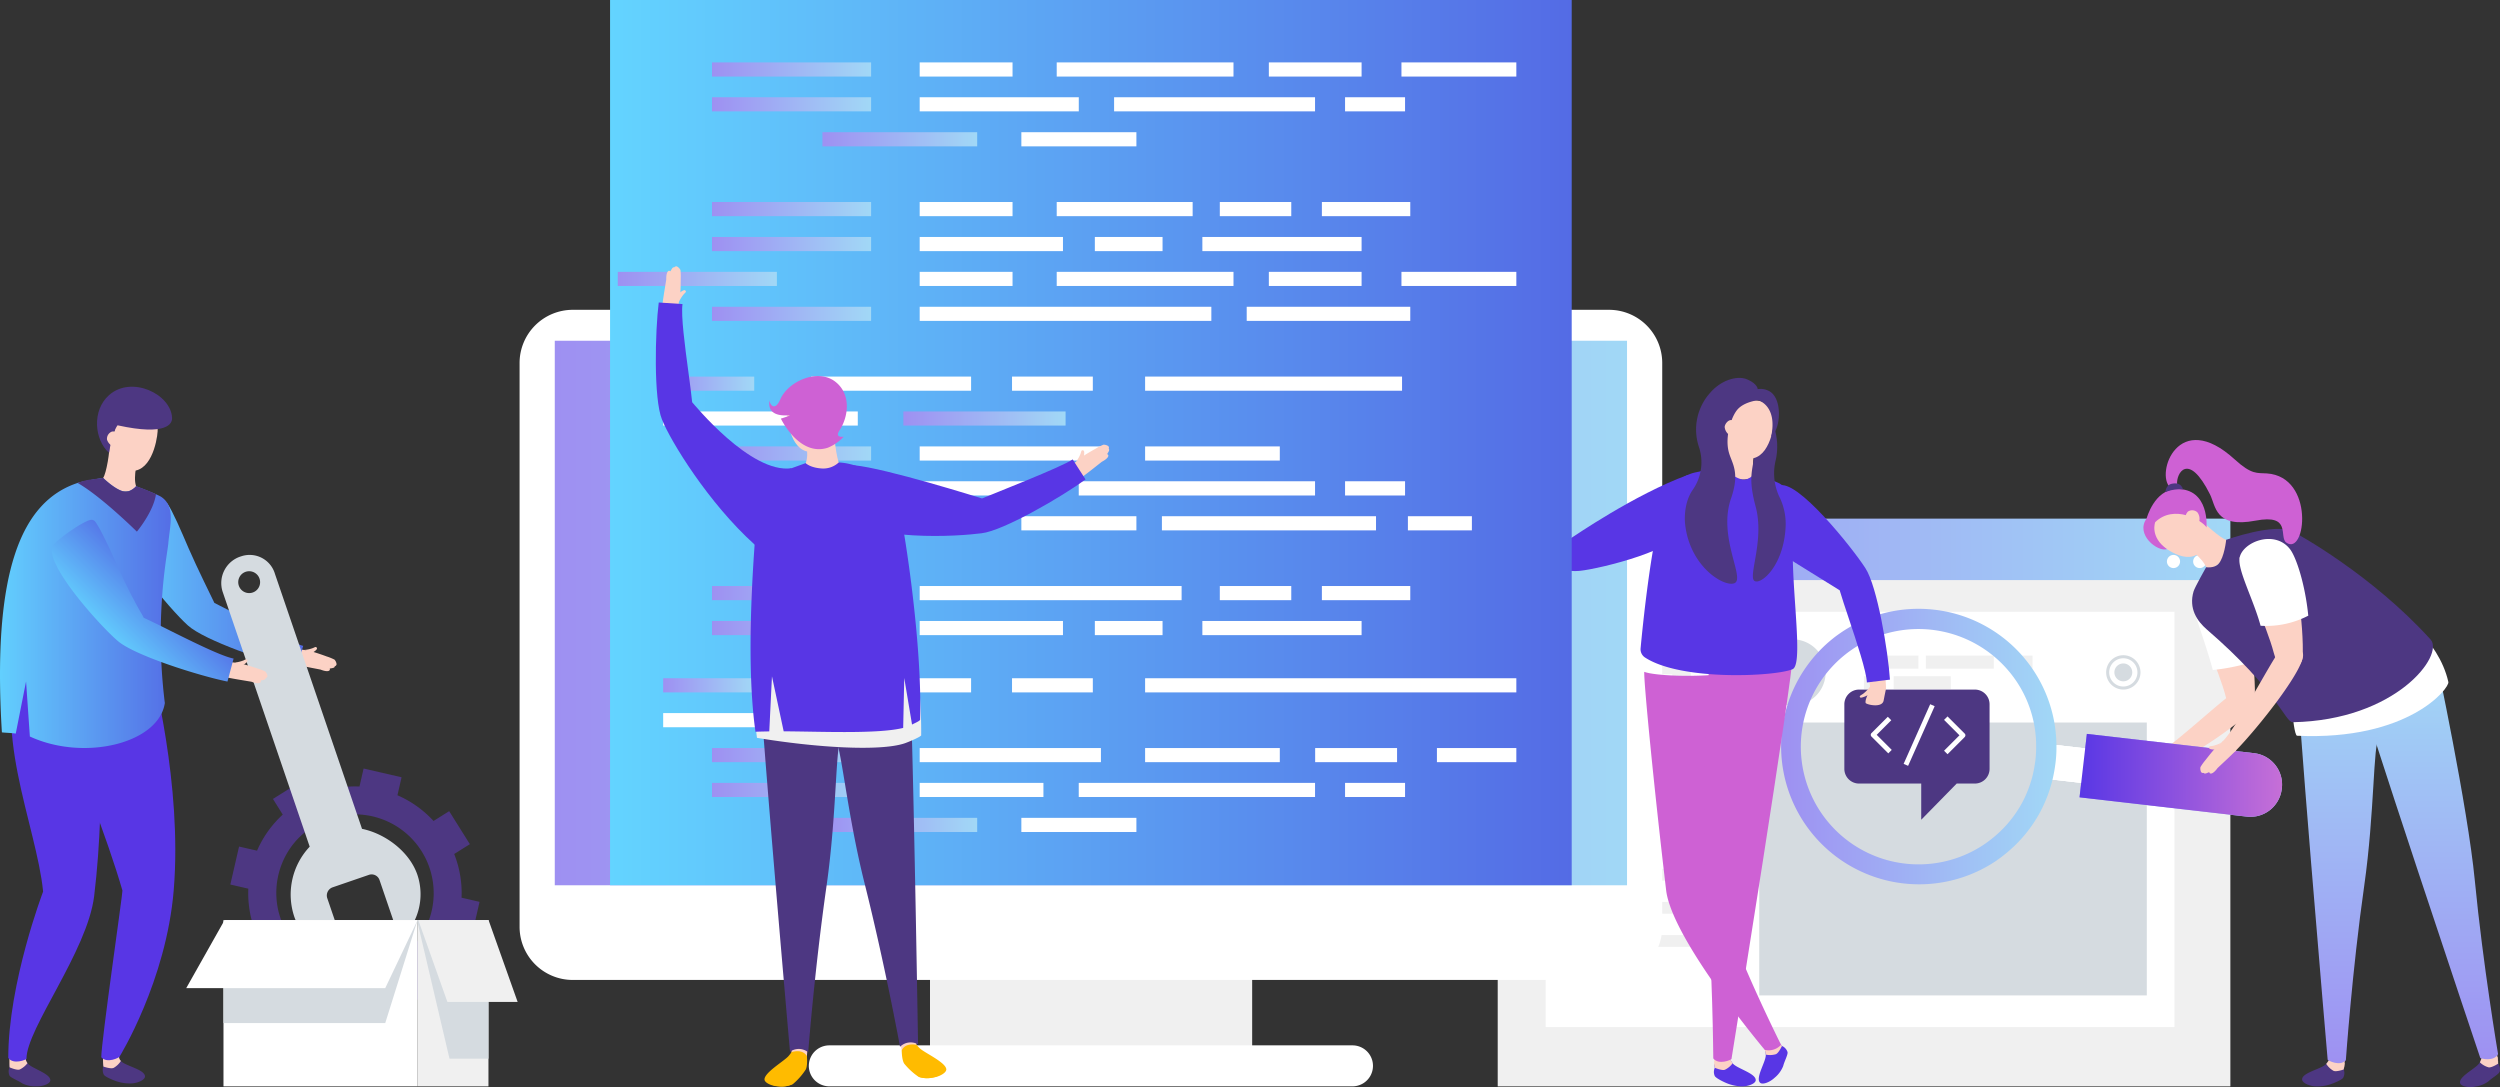 <svg xmlns="http://www.w3.org/2000/svg" xmlns:xlink="http://www.w3.org/1999/xlink" width="632.148" height="274.878" viewBox="0 0 632.148 274.878">
  <rect x="0" y="0" width="632.148" height="274.878" fill="#333333" stroke="none"/>
  <defs>
    <linearGradient id="linear-gradient" y1="0.5" x2="1" y2="0.5" gradientUnits="objectBoundingBox">
      <stop offset="0" stop-color="#63d4ff"/>
      <stop offset="1" stop-color="#546be5"/>
    </linearGradient>
    <linearGradient id="linear-gradient-2" x1="0" y1="0.5" x2="1" y2="0.5" xlink:href="#linear-gradient"/>
    <linearGradient id="linear-gradient-3" y1="0.5" x2="1" y2="0.5" gradientUnits="objectBoundingBox">
      <stop offset="0" stop-color="#9e90f2"/>
      <stop offset="1" stop-color="#a1d8f6"/>
    </linearGradient>
    <linearGradient id="linear-gradient-4" x1="0" y1="0.5" x2="1" y2="0.5" xlink:href="#linear-gradient-3"/>
    <linearGradient id="linear-gradient-6" y1="0.5" x2="1" y2="0.5" gradientUnits="objectBoundingBox">
      <stop offset="0" stop-color="#5937e5"/>
      <stop offset="1" stop-color="#c66fd7"/>
    </linearGradient>
    <linearGradient id="linear-gradient-7" x1="0" y1="0.5" x2="1" y2="0.5" xlink:href="#linear-gradient-3"/>
    <linearGradient id="linear-gradient-8" x1="0" y1="0.5" x2="1" y2="0.5" xlink:href="#linear-gradient-3"/>
    <linearGradient id="linear-gradient-10" x1="0" y1="0.5" x2="1" y2="0.5" xlink:href="#linear-gradient"/>
    <linearGradient id="linear-gradient-11" x1="0" y1="0.499" x2="1" y2="0.499" xlink:href="#linear-gradient-3"/>
    <linearGradient id="linear-gradient-12" x1="0" y1="0.502" x2="1" y2="0.502" xlink:href="#linear-gradient-3"/>
    <linearGradient id="linear-gradient-13" x1="0" y1="0.5" x2="1" y2="0.5" xlink:href="#linear-gradient-3"/>
    <linearGradient id="linear-gradient-14" x1="0" y1="0.501" x2="1" y2="0.501" xlink:href="#linear-gradient-3"/>
    <linearGradient id="linear-gradient-15" x1="0" y1="0.5" x2="1" y2="0.5" xlink:href="#linear-gradient-3"/>
    <linearGradient id="linear-gradient-16" x1="0" y1="0.5" x2="1" y2="0.5" xlink:href="#linear-gradient-3"/>
    <linearGradient id="linear-gradient-17" x1="0" y1="0.502" x2="1" y2="0.502" xlink:href="#linear-gradient-3"/>
    <linearGradient id="linear-gradient-18" x1="0" y1="0.499" x2="1" y2="0.499" xlink:href="#linear-gradient-3"/>
    <linearGradient id="linear-gradient-19" x1="0" y1="0.499" x2="1" y2="0.499" xlink:href="#linear-gradient-3"/>
    <linearGradient id="linear-gradient-21" x1="0" y1="0.499" x2="1" y2="0.499" xlink:href="#linear-gradient-3"/>
    <linearGradient id="linear-gradient-22" x1="0" y1="0.501" x2="1" y2="0.501" xlink:href="#linear-gradient-3"/>
    <linearGradient id="linear-gradient-23" x1="0" y1="0.5" x2="1" y2="0.5" xlink:href="#linear-gradient-3"/>
    <linearGradient id="linear-gradient-24" x1="0" y1="0.499" x2="1" y2="0.499" xlink:href="#linear-gradient-3"/>
    <linearGradient id="linear-gradient-25" x1="0" y1="0.498" x2="1" y2="0.498" xlink:href="#linear-gradient-3"/>
    <linearGradient id="linear-gradient-26" x1="0" y1="0.5" x2="1" y2="0.5" xlink:href="#linear-gradient-3"/>
    <linearGradient id="linear-gradient-27" x1="0" y1="0.501" x2="1" y2="0.501" xlink:href="#linear-gradient-3"/>
    <linearGradient id="linear-gradient-28" x1="0" y1="0.499" x2="1" y2="0.499" xlink:href="#linear-gradient-3"/>
    <linearGradient id="linear-gradient-30" x1="0.307" y1="0.726" x2="0.693" y2="0.399" xlink:href="#linear-gradient"/>
    <linearGradient id="linear-gradient-31" x1="0.5" y1="1" x2="0.5" y2="0" xlink:href="#linear-gradient-3"/>
    <linearGradient id="linear-gradient-32" x1="0.5" y1="1" x2="0.5" y2="0" xlink:href="#linear-gradient-3"/>
  </defs>
  <g id="hybrid-img" transform="translate(-35.17 -2311.937)">
    <g id="Group_4341" data-name="Group 4341" transform="translate(-18 2309.997)">
      <g id="Group_4184" data-name="Group 4184">
        <path id="Path_8286" data-name="Path 8286" d="M133.32,165.87c.14.36-1.26,1.27-1.64,1.29-.92-.23-.78-.77-1.68-.87a7.671,7.671,0,0,0,2.36-.51C132.77,165.61,133.16,165.3,133.32,165.87Z" fill="#fcd2c5"/>
        <path id="Path_8287" data-name="Path 8287" d="M129.33,166.2a18.509,18.509,0,0,1,2.76.51c1.09.27,3.46,1.13,3.63,1.2a13.821,13.821,0,0,1,2.03.82,2.114,2.114,0,0,1,.53,1.16.644.644,0,0,1-.48.54c.08.54-1.3.47-1.25.6.2.53-.46.96-2.3.23-.11-.04-4.98-.93-6.51-1.34A19.882,19.882,0,0,1,129.33,166.2Z" fill="#fcd2c5"/>
        <path id="Path_8288" data-name="Path 8288" d="M103.89,154.15a2.816,2.816,0,0,1,.89.17c4.47,1.71,19.91,10.89,24.84,11.92a15.567,15.567,0,0,0-1.27,3.83c-8.09-1.87-27.7-8.78-27.89-12.09C100.28,154.94,102.39,154.08,103.89,154.15Z" fill="#fcd2c5"/>
        <path id="Path_8289" data-name="Path 8289" d="M94.92,130.33c2.51,3.64,7.31,17.08,10.83,23.08,4.32,7.36-2.35,7.75-4.38,5.94C96.03,154.6,83.63,139.02,85.81,136,86.75,134.68,94.46,129.67,94.92,130.33Z" fill="#fcd2c5"/>
        <path id="Path_8290" data-name="Path 8290" d="M129.83,165.26c-2.86-.6-20.59-9.98-22.45-10.87-.22-.48-4.54-9.2-6.52-13.81-1.96-4.58-4.02-9.36-5.33-11.26-.2-.3-.34-.03-.72-.04-1.68-.07-8.83,4.76-9.82,6.14-2.96,4.11,11.31,20.75,15.66,24.64,4.11,3.79,20.36,9.35,27.48,10.99Z" fill="url(#linear-gradient)"/>
      </g>
      <path id="Path_8291" data-name="Path 8291" d="M79.4,270.29l3.12-1.73s.67,1,1.21,1.65c1.05,1.25,6.1,2.15,6.1,3.92,0,.89-1.88,1.7-3.41,1.76a10.486,10.486,0,0,1-3.7-.51c-.9-.29-2.97-1.14-3.29-1.69a2.556,2.556,0,0,1-.12-2.07C79.15,270.63,79.4,270.29,79.4,270.29Z" fill="#4d3782"/>
      <path id="Path_8292" data-name="Path 8292" d="M83.74,270.21a5.2,5.2,0,0,1-1.81,1.74c-.67.37-2.61-.32-2.61-.32a13.822,13.822,0,0,1-.08-2.41l4.19-.75A1.487,1.487,0,0,0,83.74,270.21Z" fill="#fcd2c5"/>
      <path id="Path_8293" data-name="Path 8293" d="M91.33,169.6c-2.49,1.09-13.4,2.2-20.91,1.71v19.61c1.46,1.15,10.02,23.38,13.71,36.21.12.42-5.35,38.12-5.35,42.15,1.53,1.68,4.56.03,4.6-.13,0,0,11.82-19.09,13.72-42.15C99.31,200.21,91.63,171.75,91.33,169.6Z" fill="#5836e5"/>
      <path id="Path_8294" data-name="Path 8294" d="M55.79,270.51l3.25-1.48s.59,1.05,1.08,1.74c.95,1.33,5.91,2.62,5.77,4.38-.07.89-2.01,1.54-3.54,1.48a7.221,7.221,0,0,1-3.64-.8c-.97-.68-2.87-1.36-3.15-1.94a2.567,2.567,0,0,1,.04-2.07C55.51,270.83,55.79,270.51,55.79,270.51Z" fill="#4d3782"/>
      <path id="Path_8295" data-name="Path 8295" d="M60.12,270.77a5.321,5.321,0,0,1-1.94,1.59c-.69.31-2.58-.53-2.58-.53-.08-1-.04-2.49-.04-2.49l4.14-.45A2.28,2.28,0,0,0,60.12,270.77Z" fill="#fcd2c5"/>
      <path id="Path_8296" data-name="Path 8296" d="M77.81,171.08c-2.54-3.29-11.87-6.94-18.37-4.19-9.33,17.77,3.02,43.75,4.63,60.5,0,0-8.81,23.08-8.81,42.07,1.39,1.8,4.54.39,4.6.23,0-7.71,15.42-27.21,17.12-41.19C80.23,201.75,77.94,173.25,77.81,171.08Z" fill="#5836e5"/>
      <path id="Path_8297" data-name="Path 8297" d="M80.85,113.86c.5.42,5.71,3.78,7.27,3.64-.04.43-1.38,4.88-.54,7.38-.58,2.24-6.85,1.84-8.33-2.11C80.04,121.73,81.02,115.96,80.85,113.86Z" fill="#fcd2c5"/>
      <path id="Path_8298" data-name="Path 8298" d="M87.02,106.72c2.86-.01,5.56.83,6.01,3.56.16.98-.82,9.63-5.54,10.64-1.99.43-5.54-3.17-5.54-5.46,0,0-.01-3.12-.01-3.15C81.94,109.27,83.95,106.73,87.02,106.72Z" fill="#fcd2c5"/>
      <path id="Path_8299" data-name="Path 8299" d="M95.73,139.35c-.11,1.42-1.27,7.25-1.73,16.08-.09,1.81-.17,3.75-.18,5.8a136.98,136.98,0,0,0,1.03,18.48c-1.53,10.2-20.37,14.82-34.13,8.46l-.96-13.91-2.61,13.18c-.89-.17-2.78-.21-3.5-.31-2.53-41.15,5.1-58.42,19.13-63.07,1.57-.52,6.47-1.27,6.47-1.27s3.18,3.14,5.41,3.46c1.51.21,2.92-1.35,2.92-1.35s5.39,2.03,6.36,2.68C97.67,130.07,96.06,135.06,95.73,139.35Z" fill="url(#linear-gradient-2)"/>
      <path id="Path_8300" data-name="Path 8300" d="M87.78,136.37s-8.97-8.89-15-12.32a14.043,14.043,0,0,1,3.17-.83c.79-.11,3.31-.44,3.31-.44s3.18,3.15,5.4,3.46c1.52.21,2.93-1.35,2.93-1.35a44.672,44.672,0,0,1,5.02,2.02C91.97,131.38,87.78,136.37,87.78,136.37Z" fill="#4d3782"/>
      <path id="Path_8301" data-name="Path 8301" d="M96.68,107.66c.04,1.34-1.24,4.58-13.79,1.82-1.53,2.16-2.15,6.97-2.15,6.97-3.72-3.33-4.37-10.7-.01-14.59C86.43,96.78,96.48,101.6,96.68,107.66Z" fill="#4d3782"/>
      <path id="Path_8302" data-name="Path 8302" d="M81.5,111.06a2.6,2.6,0,0,1,1.33.2,36.938,36.938,0,0,1-.67,3.68,2.738,2.738,0,0,1-1.93-1.83A1.95,1.95,0,0,1,81.5,111.06Z" fill="#fcd2c5"/>
    </g>
    <g id="Group_4333" data-name="Group 4333" transform="translate(-18 2309.997)">
      <rect id="Rectangle_1728" data-name="Rectangle 1728" width="185.26" height="132.33" transform="translate(431.88 144.31)" fill="#f0f0f0"/>
      <rect id="Rectangle_1729" data-name="Rectangle 1729" width="185.26" height="15.54" transform="translate(431.88 133.08)" fill="url(#linear-gradient-3)"/>
      <rect id="Rectangle_1730" data-name="Rectangle 1730" width="105" height="159" transform="translate(603.01 156.637) rotate(90)" fill="#fff"/>
      <g id="Group_4186" data-name="Group 4186">
        <rect id="Rectangle_1731" data-name="Rectangle 1731" width="13.78" height="3.3" transform="translate(524.48 167.71)" fill="#f0f0f0"/>
        <rect id="Rectangle_1732" data-name="Rectangle 1732" width="17.18" height="3.3" transform="translate(540.14 167.71)" fill="#f0f0f0"/>
        <rect id="Rectangle_1733" data-name="Rectangle 1733" width="6.27" height="3.3" transform="translate(560.85 167.71)" fill="#f0f0f0"/>
        <rect id="Rectangle_1734" data-name="Rectangle 1734" width="4.96" height="3.29" transform="translate(524.48 172.93)" fill="#f0f0f0"/>
        <rect id="Rectangle_1735" data-name="Rectangle 1735" width="14.44" height="3.29" transform="translate(532 172.93)" fill="#f0f0f0"/>
      </g>
      <rect id="Rectangle_1736" data-name="Rectangle 1736" width="29.28" height="2.99" transform="translate(451.42 196.49)" fill="#f0f0f0"/>
      <rect id="Rectangle_1737" data-name="Rectangle 1737" width="29.28" height="26.86" transform="translate(451.42 163.6)" fill="#f0f0f0"/>
      <rect id="Rectangle_1738" data-name="Rectangle 1738" width="29.28" height="2.98" transform="translate(451.42 204.87)" fill="#f0f0f0"/>
      <rect id="Rectangle_1739" data-name="Rectangle 1739" width="29.28" height="2.98" transform="translate(451.42 213.25)" fill="#f0f0f0"/>
      <rect id="Rectangle_1740" data-name="Rectangle 1740" width="29.28" height="2.99" transform="translate(451.42 221.63)" fill="#f0f0f0"/>
      <rect id="Rectangle_1741" data-name="Rectangle 1741" width="29.28" height="2.98" transform="translate(451.42 230.01)" fill="#f0f0f0"/>
      <rect id="Rectangle_1742" data-name="Rectangle 1742" width="29.28" height="2.99" transform="translate(451.42 238.38)" fill="#f0f0f0"/>
      <path id="Path_8303" data-name="Path 8303" d="M611.05,143.92a1.66,1.66,0,1,1-1.66-1.66A1.656,1.656,0,0,1,611.05,143.92Z" fill="#fff"/>
      <path id="Path_8304" data-name="Path 8304" d="M604.42,143.92a1.66,1.66,0,1,1-1.66-1.66A1.656,1.656,0,0,1,604.42,143.92Z" fill="#fff"/>
      <rect id="Rectangle_1743" data-name="Rectangle 1743" width="19.93" height="3.36" transform="translate(456.09 166.87)" fill="#fff"/>
      <rect id="Rectangle_1744" data-name="Rectangle 1744" width="19.93" height="3.36" transform="translate(456.09 172.46)" fill="#fff"/>
      <rect id="Rectangle_1745" data-name="Rectangle 1745" width="19.93" height="3.36" transform="translate(456.09 178.04)" fill="#fff"/>
      <rect id="Rectangle_1746" data-name="Rectangle 1746" width="19.93" height="3.36" transform="translate(456.09 183.63)" fill="#fff"/>
      <path id="Path_8305" data-name="Path 8305" d="M514.8,171.96a8.36,8.36,0,1,1-8.36-8.36A8.363,8.363,0,0,1,514.8,171.96Z" fill="#d5dbe0"/>
      <g id="Group_4187" data-name="Group 4187">
        <path id="Path_8306" data-name="Path 8306" d="M592.33,171.96a2.26,2.26,0,1,1-2.26-2.26A2.258,2.258,0,0,1,592.33,171.96Z" fill="#d5dbe0"/>
        <path id="Path_8307" data-name="Path 8307" d="M590.07,167.62a4.34,4.34,0,1,0,4.34,4.34A4.336,4.336,0,0,0,590.07,167.62Zm0,7.91a3.57,3.57,0,1,1,3.57-3.57A3.572,3.572,0,0,1,590.07,175.53Z" fill="#d5dbe0"/>
      </g>
      <g id="Group_4188" data-name="Group 4188">
        <rect id="Rectangle_1747" data-name="Rectangle 1747" width="69" height="98" transform="translate(596.01 184.637) rotate(90)" fill="#d5dbe0"/>
      </g>
    </g>
    <g id="Group_4334" data-name="Group 4334" transform="translate(-18 2309.997)">
      <path id="Path_8308" data-name="Path 8308" d="M593.76,194.18a8.106,8.106,0,0,0,2.41-.02c-.85.29-.6.78-1.44,1.21-.37.07-1.94-.52-1.88-.9C592.89,193.88,593.33,194.09,593.76,194.18Z" fill="#fcd2c5"/>
      <path id="Path_8309" data-name="Path 8309" d="M591.13,197.57a8.751,8.751,0,0,1,1.41-1.14c.12-.09,1.78-1.33,2.58-1.78a13.056,13.056,0,0,1,2.05-.96,23.224,23.224,0,0,1,2.1,3.35c-1.11.66-4.74,2.34-4.81,2.4-1.28,1.02-1.9.71-1.86.16.01-.13-1.06.17-1.12-.38a.618.618,0,0,1-.5-.44A2.283,2.283,0,0,1,591.13,197.57Z" fill="#fcd2c5"/>
      <path id="Path_8310" data-name="Path 8310" d="M607.45,154.18c-.14-.79,8.87-2.66,10.46-2.39,3.67.62,5.83,20.41,5.38,27.54-.17,2.71-5.19,7.13-7.29-1.14C614.29,171.45,608.23,158.53,607.45,154.18Z" fill="#fcd2c5"/>
      <path id="Path_8311" data-name="Path 8311" d="M617.91,151.79c2.45.41,6.09,9.02,6.86,17.05-.87.31-3.6.93-4.49,1.17a52.793,52.793,0,0,1-7.58,1.35c-1.74-6.57-4.71-14.11-5.25-17.18C607.31,153.39,616.32,151.52,617.91,151.79Z" fill="#fff"/>
      <path id="Path_8312" data-name="Path 8312" d="M618.16,176.93a3.046,3.046,0,0,1,.83-.36c1.45-.39,3.69-.02,4.18,2.98.54,3.27-17.08,14.33-24.56,17.92a16.125,16.125,0,0,0-2.08-3.46C601.13,191.92,614.18,179.57,618.16,176.93Z" fill="#fcd2c5"/>
    </g>
    <g id="Group_4335" data-name="Group 4335" transform="translate(-18 2309.997)">
      <g id="Group_4192" data-name="Group 4192">
        <g id="Group_4191" data-name="Group 4191">
          <path id="Path_8313" data-name="Path 8313" d="M570.35,198.85l1.01-8.72,23,2.65a4.357,4.357,0,0,1,3.82,4.82l-.01.09a4.357,4.357,0,0,1-4.82,3.82Z" fill="#fff"/>
        </g>
      </g>
      <g id="Group_4195" data-name="Group 4195">
        <g id="Group_4194" data-name="Group 4194">
          <g id="Group_4193" data-name="Group 4193">
            <path id="Path_8314" data-name="Path 8314" d="M570.35,198.85l1.01-8.72,23,2.65a4.357,4.357,0,0,1,3.82,4.82l-.01.09a4.357,4.357,0,0,1-4.82,3.82Z" fill="#fff"/>
          </g>
        </g>
      </g>
      <g id="Group_4198" data-name="Group 4198">
        <g id="Group_4197" data-name="Group 4197">
          <g id="Group_4196" data-name="Group 4196">
            <path id="Path_8315" data-name="Path 8315" d="M579,203.55l1.85-16.04,42.29,4.88a7.987,7.987,0,0,1,7.02,8.86l-.02.16a7.994,7.994,0,0,1-8.86,7.02Z" fill="url(#linear-gradient-4)"/>
          </g>
        </g>
      </g>
      <g id="Group_4201" data-name="Group 4201">
        <g id="Group_4200" data-name="Group 4200">
          <g id="Group_4199" data-name="Group 4199">
            <path id="Path_8316" data-name="Path 8316" d="M570.35,198.85l1.01-8.72,23,2.65a4.357,4.357,0,0,1,3.82,4.82l-.01.09a4.357,4.357,0,0,1-4.82,3.82Z" fill="#fff"/>
          </g>
        </g>
      </g>
      <g id="Group_4204" data-name="Group 4204">
        <g id="Group_4203" data-name="Group 4203">
          <g id="Group_4202" data-name="Group 4202">
            <path id="Path_8317" data-name="Path 8317" d="M579,203.55l1.85-16.04,42.29,4.88a7.987,7.987,0,0,1,7.02,8.86l-.02.16a7.994,7.994,0,0,1-8.86,7.02Z" fill="url(#linear-gradient-4)"/>
          </g>
        </g>
      </g>
      <g id="Group_4205" data-name="Group 4205">
        <path id="Path_8318" data-name="Path 8318" d="M579,203.55l1.85-16.04,42.29,4.88a7.987,7.987,0,0,1,7.02,8.86l-.02.16a7.994,7.994,0,0,1-8.86,7.02Z" fill="url(#linear-gradient-6)"/>
      </g>
      <path id="Path_8319" data-name="Path 8319" d="M542.35,156.12a34.945,34.945,0,0,0-23.38,5.58c-.78.53-1.57,1.08-2.31,1.68a34.9,34.9,0,0,0,40.97,56.42c.78-.53,1.56-1.1,2.28-1.68a34.589,34.589,0,0,0,9.07-10.72c.36-.67.71-1.37,1.02-2.06a35.262,35.262,0,0,0,2.13-6.1,40.231,40.231,0,0,0,.81-4.49,32.438,32.438,0,0,0,.22-4.39,34.813,34.813,0,0,0-30.81-34.24Zm25.68,34.29a29.526,29.526,0,0,1-.19,3.75,35.3,35.3,0,0,1-.69,3.83,30.32,30.32,0,0,1-1.82,5.21c-.26.59-.56,1.19-.87,1.76a29.535,29.535,0,0,1-7.74,9.14c-.62.5-1.29.98-1.95,1.43a29.767,29.767,0,0,1-34.94-48.14c.63-.51,1.31-.98,1.97-1.43a29.823,29.823,0,0,1,39.85,6.34A29.321,29.321,0,0,1,568.03,190.41Z" fill="url(#linear-gradient-7)"/>
    </g>
    <g id="Group_4336" data-name="Group 4336" transform="translate(-18 2309.997)">
      <g id="Group_4209" data-name="Group 4209">
        <g id="Group_4208" data-name="Group 4208">
          <g id="Group_4207" data-name="Group 4207">
            <path id="Path_8320" data-name="Path 8320" d="M552.53,176.31H523.25a3.717,3.717,0,0,0-3.72,3.71v16.33a3.719,3.719,0,0,0,3.72,3.72h15.72v9.15l8.97-9.15h4.59a3.719,3.719,0,0,0,3.72-3.72V180.02A3.711,3.711,0,0,0,552.53,176.31Z" fill="#4d3782"/>
          </g>
        </g>
      </g>
      <g id="Group_4212" data-name="Group 4212">
        <g id="Group_4211" data-name="Group 4211">
          <g id="Group_4210" data-name="Group 4210">
            <path id="Path_8321" data-name="Path 8321" d="M530.64,192.44l-4.25-4.25a.628.628,0,0,1,0-.88l4.13-4.13.88.88-3.69,3.69,3.81,3.81Z" fill="#fff"/>
          </g>
        </g>
      </g>
      <g id="Group_4215" data-name="Group 4215">
        <g id="Group_4214" data-name="Group 4214">
          <g id="Group_4213" data-name="Group 4213">
            <path id="Path_8322" data-name="Path 8322" d="M545.62,192.65l-.88-.88,3.9-3.9-3.9-3.9.88-.88,4.34,4.34a.6.6,0,0,1,.18.44.666.666,0,0,1-.18.44Z" fill="#fff"/>
          </g>
        </g>
      </g>
      <g id="Group_4218" data-name="Group 4218">
        <g id="Group_4217" data-name="Group 4217">
          <g id="Group_4216" data-name="Group 4216">
            <rect id="Rectangle_1748" data-name="Rectangle 1748" width="16.51" height="1.24" transform="translate(534.519 195.088) rotate(-65.99)" fill="#fff"/>
          </g>
        </g>
      </g>
    </g>
    <g id="Group_4337" data-name="Group 4337" transform="translate(-18 2309.997)">
      <g id="XMLID_79_">
        <g id="Group_4224" data-name="Group 4224">
          <rect id="Rectangle_1749" data-name="Rectangle 1749" width="81.46" height="28.58" transform="translate(288.33 237.89)" fill="#f0f0f0"/>
        </g>
      </g>
      <g id="XMLID_78_">
        <g id="Group_4225" data-name="Group 4225">
          <path id="Path_8335" data-name="Path 8335" d="M460.07,80.28H197.96a13.45,13.45,0,0,0-13.41,13.41V236.32a13.444,13.444,0,0,0,13.41,13.41H460.07a13.45,13.45,0,0,0,13.41-13.41V93.69A13.45,13.45,0,0,0,460.07,80.28Z" fill="#fff" fill-rule="evenodd"/>
        </g>
      </g>
      <g id="XMLID_77_">
        <g id="Group_4226" data-name="Group 4226">
          <rect id="Rectangle_1750" data-name="Rectangle 1750" width="271.13" height="137.69" transform="translate(193.45 88.1)" fill="url(#linear-gradient-8)"/>
        </g>
      </g>
      <g id="XMLID_76_">
        <g id="Group_4227" data-name="Group 4227">
          <path id="Path_8336" data-name="Path 8336" d="M395.16,266.27H262.87a5.18,5.18,0,1,0,0,10.36H395.16a5.18,5.18,0,0,0,0-10.36Z" fill="#fff" fill-rule="evenodd"/>
        </g>
      </g>
    </g>
    <g id="Group_4338" data-name="Group 4338" transform="translate(-18 2309.997)">
      <g id="Group_4229" data-name="Group 4229">
        <path id="Path_8337" data-name="Path 8337" d="M523.54,178.29c.24.3,2.27-.65,2.47-.97a2.957,2.957,0,0,0,.11-1.88,8.868,8.868,0,0,1-1.64,1.77C523.92,177.71,523.14,177.86,523.54,178.29Z" fill="#fcd2c5"/>
        <path id="Path_8338" data-name="Path 8338" d="M526.07,175.45c-.55,2.35-1.28,3.16-1.17,4.2.04.42,4.09,1.42,4.55-.5.03-.12.26-1.4.58-2.87A20.1,20.1,0,0,0,526.07,175.45Z" fill="#fcd2c5"/>
        <path id="Path_8339" data-name="Path 8339" d="M496.91,135.8c3.13,3.12,15.51,10.22,20.79,14.76,6.47,5.56,8.04-.94,6.62-3.25-3.73-6.1-16.85-21.07-20.22-19.46C502.65,128.53,496.34,135.23,496.91,135.8Z" fill="#fcd2c5"/>
        <path id="Path_8340" data-name="Path 8340" d="M518.76,148.86a2.745,2.745,0,0,0,.01.91c.88,4.7,7.18,21.52,7.32,26.57a12.576,12.576,0,0,1,3.95-.06c.37-2.72-3.68-29.33-6.9-30.11C520.18,145.45,518.96,147.37,518.76,148.86Z" fill="#fcd2c5"/>
        <path id="Path_8341" data-name="Path 8341" d="M531.06,173.79c-.45-7.1-3.21-23.6-6.2-28.17-3.04-4.79-17.51-23.02-21.94-20.83-1.48.74-8.31,11.2-8.05,11.44,1.62,1.56,23.05,14.68,23.48,14.97.57,1.93,1.42,4.49,2.33,7.2,1.97,5.91,4.43,13.26,4.55,16.11Z" fill="#5836e5"/>
      </g>
      <path id="Path_8342" data-name="Path 8342" d="M497.6,211.67c-.18,1.16-7.12,59.17-7.12,59.17a4.851,4.851,0,0,1-3.79.59s-1.47-59.74-1.1-62.41C487.05,210.29,496.58,212.55,497.6,211.67Z" fill="#fcd2c5"/>
      <path id="Path_8343" data-name="Path 8343" d="M486.95,270.61l3.22-1.53s.6,1.04,1.11,1.72c.97,1.31,5.95,2.53,5.84,4.3-.06.89-1.98,1.57-3.52,1.54a10.736,10.736,0,0,1-3.66-.74c-.88-.35-2.89-1.32-3.18-1.89a2.543,2.543,0,0,1,.01-2.07A1.961,1.961,0,0,1,486.95,270.61Z" fill="#5836e5"/>
      <g id="Group_4230" data-name="Group 4230">
        <path id="Path_8344" data-name="Path 8344" d="M502.74,265.56l-3.42,1.03s.25,1.18.34,2.02c.16,1.62-2.71,5.87-1.44,7.1.64.62,2.53-.17,3.64-1.22a7.307,7.307,0,0,0,2.21-3c.28-1.15,1.25-2.92,1.09-3.54a2.548,2.548,0,0,0-1.4-1.53C503.16,265.62,502.74,265.56,502.74,265.56Z" fill="#5836e5"/>
        <path id="Path_8345" data-name="Path 8345" d="M499.66,268.61a5.281,5.281,0,0,0,2.51-.09c.73-.22,1.59-2.1,1.59-2.1-.59-.8-1.03-1.32-1.03-1.32l-3.61,1.43A8.2,8.2,0,0,1,499.66,268.61Z" fill="#fcd2c5"/>
        <path id="Path_8346" data-name="Path 8346" d="M468.94,171.82c2.54.97,12.34,1.41,19.82.55,2.16,13.11.15,35.98-.72,54.05-.38,8,15.49,39.71,15.49,39.71a4.243,4.243,0,0,1-4.12,1.28s-23.46-27.86-24.94-40.35C471.38,200.94,468.76,173.93,468.94,171.82Z" fill="#ce61d4"/>
      </g>
      <path id="Path_8347" data-name="Path 8347" d="M491.28,270.8a5.178,5.178,0,0,1-1.92,1.62c-.69.33-2.59-.49-2.59-.49-.1-1-.13-1.67-.13-1.67l3.64-1.37A8.373,8.373,0,0,0,491.28,270.8Z" fill="#fcd2c5"/>
      <path id="Path_8348" data-name="Path 8348" d="M506.43,167.89c-2.56.93-13.51,1.35-20.98.38,0,0-2.36,38.3-.9,56.94,1.69,21.59,1.84,44.36,1.84,44.36,1.42,1.78,4.55.32,4.6.16C491,269.73,506.73,171.92,506.43,167.89Z" fill="#ce61d4"/>
      <path id="Path_8349" data-name="Path 8349" d="M469.08,164.52s-.73,7.95-.73,14.83a45.4,45.4,0,0,0,15.42,2.9l2.32-6.85s3.2,6.94,4.42,6.96c6.84.17,13.78-.58,18.45-3.4l-2.58-10.38Z" fill="url(#linear-gradient-7)"/>
      <path id="Path_8350" data-name="Path 8350" d="M489.74,110.94c.51.4,5.82,3.6,7.37,3.43-.03.43-1.23,4.92-.32,7.4-.51,2.25-6.79,2.04-8.39-1.86C489.17,118.83,489.97,113.04,489.74,110.94Z" fill="#fcd2c5"/>
      <path id="Path_8351" data-name="Path 8351" d="M473.46,130.65c1.27-4.01,3.66-8.29,8.52-9.28,1.62-.33,6.43-1.47,6.43-1.47s3.27,3.05,5.5,3.3c1.53.17,2.89-1.44,2.89-1.44s5.45,1.87,6.43,2.49a8.6,8.6,0,0,1,3.85,9.37c-2.21,10.82,2.65,36.11-.64,37.53-4.27,1.85-28.18,3.06-37.35-2.98a2.494,2.494,0,0,1-1.08-2.31C468.53,160.31,470.6,139.68,473.46,130.65Z" fill="#5836e5"/>
      <g id="Group_4231" data-name="Group 4231">
        <path id="Path_8352" data-name="Path 8352" d="M424.79,133.86a19.526,19.526,0,0,0-2.51-1.24c-1.04-.44-3.45-1.16-3.62-1.21a13.043,13.043,0,0,0-2.12-.55,2.168,2.168,0,0,0-1.12.62.655.655,0,0,0,.06.72c-.39.39.76,1.16.64,1.23-.47.3-.2,1.04,1.71,1.56.11.03,4.55,2.23,6.02,2.81A20.634,20.634,0,0,0,424.79,133.86Z" fill="#fcd2c5"/>
        <path id="Path_8353" data-name="Path 8353" d="M473.82,125.63c-4.19,1.42-16.06,9.34-22.47,12.04-7.86,3.32-2.74,7.62-.04,7.38,7.12-.62,26.37-5.71,26.43-9.44C477.76,134,474.57,125.37,473.82,125.63Z" fill="#fcd2c5"/>
        <path id="Path_8354" data-name="Path 8354" d="M452.4,139.38a2.809,2.809,0,0,0-.82-.4c-4.6-1.3-22.47-3.15-27.05-5.27a15.515,15.515,0,0,1-1.27,3.83c7.6,3.33,27.46,9.49,29.6,6.95C454.81,142.17,453.64,140.23,452.4,139.38Z" fill="#fcd2c5"/>
        <path id="Path_8355" data-name="Path 8355" d="M424.6,139.3c6.56,2.76,22.56,7.63,27.99,6.99,5.64-.59,25.67-5.66,25.68-10.6,0-1.65,3.16-14.2,1.62-13.64-13.44,4.92-28.95,15.67-29.4,15.92-1.98-.35-4.66-.72-7.48-1.12-6.17-.86-13.85-1.94-16.45-3.1Z" fill="#5836e5"/>
      </g>
      <path id="Path_8356" data-name="Path 8356" d="M497.1,130.03c-1.62-5.98-1.07-8.36-.64-10.92.43-2.63.73-5.35-.04-7.4.05-.07,3.81-4.25,5.2-2.19a15.81,15.81,0,0,1,.56,8.77,13.925,13.925,0,0,0,1.09,9.62,15.521,15.521,0,0,1,1.39,7.58c-.58,9.55-6.12,14.27-7.8,13.38C495.02,147.91,499.42,138.62,497.1,130.03Z" fill="#4d3782"/>
      <path id="Path_8357" data-name="Path 8357" d="M496.17,103.15c2.85-.09,5.11,1.14,5.64,3.85.19.97-.54,9.64-5.22,10.79-1.98.49-5.63-3-5.7-5.29,0,0-.1-3.12-.1-3.15C490.7,106.32,493.11,103.25,496.17,103.15Z" fill="#fcd2c5"/>
      <path id="Path_8358" data-name="Path 8358" d="M479.26,134.39c-.2-1.86-.07-5.78,1.98-8.66a12.172,12.172,0,0,0,1.45-10.98,13.9,13.9,0,0,1,3.01-13.6c2.93-3.33,6.98-4.23,9.17-3.31,2.75,1.15,2.75,2.5,2.75,2.5a4.537,4.537,0,0,1,2.93.51c3.31,1.8,3.06,9.28.45,11.6,1.75-8.04-3.29-9.31-3.29-9.31s-3.52.36-5.24,2.39c-1.57,1.85-3.14,6.82-2.19,10.61.72,2.9,2.97,4.99.6,11.83-3.4,9.83,3.69,20.29.85,21.44C489.15,150.47,480.4,145.24,479.26,134.39Z" fill="#4d3782"/>
      <path id="Path_8359" data-name="Path 8359" d="M490.95,108.16a2.49,2.49,0,0,1,1.25.49c-.33,1.02-1.08,2.64-1.45,3.45a2.734,2.734,0,0,1-1.48-2.21C489.33,109.1,490.16,108.1,490.95,108.16Z" fill="#fcd2c5"/>
    </g>
    <g id="Group_4342" data-name="Group 4342" transform="translate(-18 2309.997)">
      <g id="XMLID_72_">
        <g id="Group_4234" data-name="Group 4234">
          <g id="Group_4233" data-name="Group 4233">
            <path id="Path_8360" data-name="Path 8360" d="M168.02,217.88l3.96-2.48-5.23-8.35-3.96,2.48a26.891,26.891,0,0,0-9.12-6.5l1.04-4.55-9.6-2.21-1.04,4.55a26.981,26.981,0,0,0-8.75,1.07c-.74.22-1.49.47-2.22.76-.03.01-.06.03-.09.04l-2.47-3.96-8.35,5.23,2.48,3.96a25.018,25.018,0,0,0-2.1,2.15,26.611,26.611,0,0,0-4.4,6.97L113.62,216l-2.21,9.6,4.55,1.05a26.954,26.954,0,0,0,1.86,11.05l-3.96,2.48,5.23,8.35,3.96-2.48a26.7,26.7,0,0,0,9.13,6.5l-1.05,4.55,9.6,2.21,1.05-4.55a26.79,26.79,0,0,0,11.05-1.86l2.48,3.96,8.35-5.23-2.48-3.96a27.109,27.109,0,0,0,6.5-9.13l4.55,1.04,2.2-9.6-4.55-1.05A26.955,26.955,0,0,0,168.02,217.88Zm-10.08,22.99a19.928,19.928,0,0,1-30.06-26.17,20.06,20.06,0,0,1,4.46-3.8,19.847,19.847,0,0,1,3.04-1.56,18.628,18.628,0,0,1,2.21-.76,19.93,19.93,0,0,1,20.35,32.29Z" fill="#4d3782"/>
          </g>
        </g>
      </g>
      <g id="Group_4237" data-name="Group 4237">
        <g id="Group_4236" data-name="Group 4236">
          <g id="Group_4235" data-name="Group 4235">
            <path id="Path_8361" data-name="Path 8361" d="M144.71,211.52,122.7,147.07a6.667,6.667,0,0,0-8.63-4.43h-.02a7.077,7.077,0,0,0-4.58,8.94l22.01,64.45a17.65,17.65,0,0,0-3.9,17.7,15.568,15.568,0,0,0,13.62,10.36c-.05-.09-.2-.15-.23-.25l-5.07-14.85a2.191,2.191,0,0,1,1.43-2.7l9.11-3.13a2.111,2.111,0,0,1,2.69,1.29l5.08,14.87a1.78,1.78,0,0,1,.12.29,15.484,15.484,0,0,0,4.37-16.5C156.68,217.24,150.56,212.72,144.71,211.52Zm-27.64-59.76a2.764,2.764,0,1,1,1.72-3.51A2.759,2.759,0,0,1,117.07,151.76Z" fill="#d5dbe0"/>
          </g>
        </g>
      </g>
      <g id="Group_4240" data-name="Group 4240">
        <g id="Group_4238" data-name="Group 4238">
          <rect id="Rectangle_1751" data-name="Rectangle 1751" width="49" height="42" transform="translate(109.68 234.64)" fill="#fff"/>
        </g>
        <g id="Group_4239" data-name="Group 4239">
          <rect id="Rectangle_1752" data-name="Rectangle 1752" width="18" height="42" transform="translate(158.68 234.64)" fill="#f0f0f0"/>
        </g>
      </g>
      <g id="Group_4241" data-name="Group 4241">
        <path id="Path_8362" data-name="Path 8362" d="M109.68,260.64h40.9l8.15-26H109.68Z" fill="#d5dbe0"/>
      </g>
      <g id="Group_4242" data-name="Group 4242">
        <path id="Path_8363" data-name="Path 8363" d="M158.89,235.79l7.94,33.85h9.85v-35h-18Z" fill="#d5dbe0"/>
      </g>
      <g id="Group_4243" data-name="Group 4243">
        <path id="Path_8364" data-name="Path 8364" d="M100.26,251.8h50.32l8.19-17.22h-48.8Z" fill="#fff"/>
      </g>
      <g id="Group_4244" data-name="Group 4244">
        <path id="Path_8365" data-name="Path 8365" d="M158.94,234.58l7.36,20.71h17.76l-7.36-20.71Z" fill="#f0f0f0"/>
      </g>
    </g>
    <g id="Group_4339" data-name="Group 4339" transform="translate(-18 2309.997)">
      <g id="Group_4250" data-name="Group 4250">
        <g id="Group_4249" data-name="Group 4249">
          <g id="Group_4248" data-name="Group 4248">
            <g id="Group_4247" data-name="Group 4247">
              <g id="Group_4246" data-name="Group 4246">
                <rect id="Rectangle_1753" data-name="Rectangle 1753" width="243.16" height="223.84" transform="translate(207.43 1.94)" fill="url(#linear-gradient-10)"/>
              </g>
            </g>
          </g>
        </g>
      </g>
      <g id="XMLID_1_">
        <g id="XMLID_71_">
          <g id="Group_4251" data-name="Group 4251">
            <rect id="Rectangle_1754" data-name="Rectangle 1754" width="40.23" height="3.58" transform="translate(233.21 17.72)" fill="url(#linear-gradient-11)"/>
          </g>
        </g>
        <g id="XMLID_70_">
          <g id="Group_4252" data-name="Group 4252">
            <rect id="Rectangle_1755" data-name="Rectangle 1755" width="40.23" height="3.57" transform="translate(233.21 26.53)" fill="url(#linear-gradient-12)"/>
          </g>
        </g>
        <g id="XMLID_69_">
          <g id="Group_4253" data-name="Group 4253">
            <rect id="Rectangle_1756" data-name="Rectangle 1756" width="39.13" height="3.58" transform="translate(261.13 35.37)" fill="url(#linear-gradient-13)"/>
          </g>
        </g>
        <g id="XMLID_68_">
          <g id="Group_4254" data-name="Group 4254">
            <rect id="Rectangle_1757" data-name="Rectangle 1757" width="23.48" height="3.58" transform="translate(285.72 17.72)" fill="#fff"/>
          </g>
        </g>
        <g id="XMLID_67_">
          <g id="Group_4255" data-name="Group 4255">
            <rect id="Rectangle_1758" data-name="Rectangle 1758" width="40.23" height="3.57" transform="translate(285.72 26.53)" fill="#fff"/>
          </g>
        </g>
        <g id="XMLID_66_">
          <g id="Group_4256" data-name="Group 4256">
            <rect id="Rectangle_1759" data-name="Rectangle 1759" width="44.7" height="3.58" transform="translate(320.37 17.72)" fill="#fff"/>
          </g>
        </g>
        <g id="XMLID_65_">
          <g id="Group_4257" data-name="Group 4257">
            <rect id="Rectangle_1760" data-name="Rectangle 1760" width="23.45" height="3.58" transform="translate(374.01 17.72)" fill="#fff"/>
          </g>
        </g>
        <g id="XMLID_64_">
          <g id="Group_4258" data-name="Group 4258">
            <rect id="Rectangle_1761" data-name="Rectangle 1761" width="29.05" height="3.58" transform="translate(407.54 17.72)" fill="#fff"/>
          </g>
        </g>
        <g id="XMLID_63_">
          <g id="Group_4259" data-name="Group 4259">
            <rect id="Rectangle_1762" data-name="Rectangle 1762" width="50.81" height="3.57" transform="translate(334.88 26.53)" fill="#fff"/>
          </g>
        </g>
        <g id="XMLID_62_">
          <g id="Group_4260" data-name="Group 4260">
            <rect id="Rectangle_1763" data-name="Rectangle 1763" width="15.17" height="3.57" transform="translate(393.28 26.53)" fill="#fff"/>
          </g>
        </g>
        <g id="XMLID_61_">
          <g id="Group_4261" data-name="Group 4261">
            <rect id="Rectangle_1764" data-name="Rectangle 1764" width="29.09" height="3.58" transform="translate(311.43 35.37)" fill="#fff"/>
          </g>
        </g>
        <g id="XMLID_60_">
          <g id="Group_4262" data-name="Group 4262">
            <rect id="Rectangle_1765" data-name="Rectangle 1765" width="40.23" height="3.58" transform="translate(233.21 53.02)" fill="url(#linear-gradient-14)"/>
          </g>
        </g>
        <g id="XMLID_59_">
          <g id="Group_4263" data-name="Group 4263">
            <rect id="Rectangle_1766" data-name="Rectangle 1766" width="40.23" height="3.58" transform="translate(233.21 61.86)" fill="url(#linear-gradient-15)"/>
          </g>
        </g>
        <g id="XMLID_58_">
          <g id="Group_4264" data-name="Group 4264">
            <rect id="Rectangle_1767" data-name="Rectangle 1767" width="23.48" height="3.58" transform="translate(285.72 53.02)" fill="#fff"/>
          </g>
        </g>
        <g id="XMLID_57_">
          <g id="Group_4265" data-name="Group 4265">
            <rect id="Rectangle_1768" data-name="Rectangle 1768" width="36.23" height="3.58" transform="translate(285.72 61.86)" fill="#fff"/>
          </g>
        </g>
        <g id="XMLID_56_">
          <g id="Group_4266" data-name="Group 4266">
            <rect id="Rectangle_1769" data-name="Rectangle 1769" width="34.37" height="3.58" transform="translate(320.37 53.02)" fill="#fff"/>
          </g>
        </g>
        <g id="XMLID_55_">
          <g id="Group_4267" data-name="Group 4267">
            <rect id="Rectangle_1770" data-name="Rectangle 1770" width="18.07" height="3.58" transform="translate(361.61 53.02)" fill="#fff"/>
          </g>
        </g>
        <g id="XMLID_54_">
          <g id="Group_4268" data-name="Group 4268">
            <rect id="Rectangle_1771" data-name="Rectangle 1771" width="22.35" height="3.58" transform="translate(387.42 53.02)" fill="#fff"/>
          </g>
        </g>
        <g id="XMLID_53_">
          <g id="Group_4269" data-name="Group 4269">
            <rect id="Rectangle_1772" data-name="Rectangle 1772" width="40.26" height="3.58" transform="translate(357.2 61.86)" fill="#fff"/>
          </g>
        </g>
        <g id="XMLID_51_">
          <g id="Group_4270" data-name="Group 4270">
            <rect id="Rectangle_1773" data-name="Rectangle 1773" width="40.23" height="3.57" transform="translate(209.38 70.68)" fill="url(#linear-gradient-16)"/>
          </g>
        </g>
        <g id="XMLID_48_">
          <g id="Group_4271" data-name="Group 4271">
            <rect id="Rectangle_1774" data-name="Rectangle 1774" width="40.23" height="3.57" transform="translate(233.21 79.51)" fill="url(#linear-gradient-17)"/>
          </g>
        </g>
        <g id="XMLID_47_">
          <g id="Group_4272" data-name="Group 4272">
            <rect id="Rectangle_1775" data-name="Rectangle 1775" width="23.48" height="3.57" transform="translate(285.72 70.68)" fill="#fff"/>
          </g>
        </g>
        <g id="XMLID_46_">
          <g id="Group_4273" data-name="Group 4273">
            <rect id="Rectangle_1776" data-name="Rectangle 1776" width="73.75" height="3.57" transform="translate(285.72 79.51)" fill="#fff"/>
          </g>
        </g>
        <g id="XMLID_45_">
          <g id="Group_4274" data-name="Group 4274">
            <rect id="Rectangle_1777" data-name="Rectangle 1777" width="44.7" height="3.57" transform="translate(320.37 70.68)" fill="#fff"/>
          </g>
        </g>
        <g id="XMLID_44_">
          <g id="Group_4275" data-name="Group 4275">
            <rect id="Rectangle_1778" data-name="Rectangle 1778" width="23.45" height="3.57" transform="translate(374.01 70.68)" fill="#fff"/>
          </g>
        </g>
        <g id="XMLID_43_">
          <g id="Group_4276" data-name="Group 4276">
            <rect id="Rectangle_1779" data-name="Rectangle 1779" width="29.05" height="3.57" transform="translate(407.54 70.68)" fill="#fff"/>
          </g>
        </g>
        <g id="XMLID_42_">
          <g id="Group_4277" data-name="Group 4277">
            <rect id="Rectangle_1780" data-name="Rectangle 1780" width="41.36" height="3.57" transform="translate(368.41 79.51)" fill="#fff"/>
          </g>
        </g>
        <g id="XMLID_41_">
          <g id="Group_4278" data-name="Group 4278">
            <rect id="Rectangle_1781" data-name="Rectangle 1781" width="17.12" height="3.58" transform="translate(330.01 61.86)" fill="#fff"/>
          </g>
        </g>
        <g id="Group_4280" data-name="Group 4280">
          <g id="Group_4279" data-name="Group 4279">
            <rect id="Rectangle_1782" data-name="Rectangle 1782" width="23.02" height="3.57" transform="translate(220.86 97.17)" fill="url(#linear-gradient-18)"/>
          </g>
        </g>
        <g id="Group_4282" data-name="Group 4282">
          <g id="Group_4281" data-name="Group 4281">
            <rect id="Rectangle_1783" data-name="Rectangle 1783" width="49.21" height="3.57" transform="translate(220.86 105.98)" fill="#fff"/>
          </g>
        </g>
        <g id="XMLID_40_">
          <g id="Group_4283" data-name="Group 4283">
            <rect id="Rectangle_1784" data-name="Rectangle 1784" width="40.23" height="3.58" transform="translate(233.21 114.82)" fill="url(#linear-gradient-19)"/>
          </g>
        </g>
        <g id="XMLID_38_">
          <g id="Group_4284" data-name="Group 4284">
            <rect id="Rectangle_1785" data-name="Rectangle 1785" width="40.23" height="3.6" transform="translate(233.21 123.63)" fill="url(#linear-gradient-3)"/>
          </g>
        </g>
        <g id="XMLID_37_">
          <g id="Group_4285" data-name="Group 4285">
            <rect id="Rectangle_1786" data-name="Rectangle 1786" width="39.13" height="3.58" transform="translate(261.13 132.47)" fill="url(#linear-gradient-21)"/>
          </g>
        </g>
        <g id="XMLID_36_">
          <g id="Group_4286" data-name="Group 4286">
            <rect id="Rectangle_1787" data-name="Rectangle 1787" width="40.45" height="3.58" transform="translate(258.27 97.16)" fill="#fff"/>
          </g>
        </g>
        <g id="XMLID_35_">
          <g id="Group_4287" data-name="Group 4287">
            <rect id="Rectangle_1788" data-name="Rectangle 1788" width="20.43" height="3.58" transform="translate(309.07 97.16)" fill="#fff"/>
          </g>
        </g>
        <g id="XMLID_34_">
          <g id="Group_4288" data-name="Group 4288">
            <rect id="Rectangle_1789" data-name="Rectangle 1789" width="64.97" height="3.58" transform="translate(342.72 97.16)" fill="#fff"/>
          </g>
        </g>
        <g id="XMLID_33_">
          <g id="Group_4289" data-name="Group 4289">
            <rect id="Rectangle_1790" data-name="Rectangle 1790" width="41.02" height="3.57" transform="translate(281.59 105.98)" fill="url(#linear-gradient-22)"/>
          </g>
        </g>
        <g id="XMLID_32_">
          <g id="Group_4290" data-name="Group 4290">
            <rect id="Rectangle_1791" data-name="Rectangle 1791" width="45.83" height="3.58" transform="translate(285.72 114.82)" fill="#fff"/>
          </g>
        </g>
        <g id="XMLID_31_">
          <g id="Group_4291" data-name="Group 4291">
            <rect id="Rectangle_1792" data-name="Rectangle 1792" width="31.29" height="3.6" transform="translate(285.72 123.63)" fill="#fff"/>
          </g>
        </g>
        <g id="XMLID_30_">
          <g id="Group_4292" data-name="Group 4292">
            <rect id="Rectangle_1793" data-name="Rectangle 1793" width="34.06" height="3.58" transform="translate(342.72 114.82)" fill="#fff"/>
          </g>
        </g>
        <g id="XMLID_29_">
          <g id="Group_4293" data-name="Group 4293">
            <rect id="Rectangle_1794" data-name="Rectangle 1794" width="59.75" height="3.6" transform="translate(325.94 123.63)" fill="#fff"/>
          </g>
        </g>
        <g id="XMLID_28_">
          <g id="Group_4294" data-name="Group 4294">
            <rect id="Rectangle_1795" data-name="Rectangle 1795" width="15.17" height="3.6" transform="translate(393.28 123.63)" fill="#fff"/>
          </g>
        </g>
        <g id="XMLID_27_">
          <g id="Group_4295" data-name="Group 4295">
            <rect id="Rectangle_1796" data-name="Rectangle 1796" width="29.09" height="3.58" transform="translate(311.43 132.47)" fill="#fff"/>
          </g>
        </g>
        <g id="XMLID_26_">
          <g id="Group_4296" data-name="Group 4296">
            <rect id="Rectangle_1797" data-name="Rectangle 1797" width="54.14" height="3.58" transform="translate(346.97 132.47)" fill="#fff"/>
          </g>
        </g>
        <g id="XMLID_25_">
          <g id="Group_4297" data-name="Group 4297">
            <rect id="Rectangle_1798" data-name="Rectangle 1798" width="16.18" height="3.58" transform="translate(409.17 132.47)" fill="#fff"/>
          </g>
        </g>
        <g id="XMLID_24_">
          <g id="Group_4298" data-name="Group 4298">
            <rect id="Rectangle_1799" data-name="Rectangle 1799" width="40.23" height="3.58" transform="translate(233.21 150.12)" fill="url(#linear-gradient-23)"/>
          </g>
        </g>
        <g id="XMLID_23_">
          <g id="Group_4299" data-name="Group 4299">
            <rect id="Rectangle_1800" data-name="Rectangle 1800" width="40.23" height="3.58" transform="translate(233.21 158.96)" fill="url(#linear-gradient-24)"/>
          </g>
        </g>
        <g id="XMLID_22_">
          <g id="Group_4300" data-name="Group 4300">
            <rect id="Rectangle_1801" data-name="Rectangle 1801" width="66.23" height="3.58" transform="translate(285.72 150.12)" fill="#fff"/>
          </g>
        </g>
        <g id="XMLID_21_">
          <g id="Group_4301" data-name="Group 4301">
            <rect id="Rectangle_1802" data-name="Rectangle 1802" width="36.23" height="3.58" transform="translate(285.72 158.96)" fill="#fff"/>
          </g>
        </g>
        <g id="XMLID_20_">
          <g id="Group_4302" data-name="Group 4302">
            <rect id="Rectangle_1803" data-name="Rectangle 1803" width="18.07" height="3.58" transform="translate(361.61 150.12)" fill="#fff"/>
          </g>
        </g>
        <g id="XMLID_19_">
          <g id="Group_4303" data-name="Group 4303">
            <rect id="Rectangle_1804" data-name="Rectangle 1804" width="22.35" height="3.58" transform="translate(387.42 150.12)" fill="#fff"/>
          </g>
        </g>
        <g id="XMLID_18_">
          <g id="Group_4304" data-name="Group 4304">
            <rect id="Rectangle_1805" data-name="Rectangle 1805" width="40.26" height="3.58" transform="translate(357.2 158.96)" fill="#fff"/>
          </g>
        </g>
        <g id="XMLID_17_">
          <g id="Group_4305" data-name="Group 4305">
            <rect id="Rectangle_1806" data-name="Rectangle 1806" width="17.12" height="3.58" transform="translate(330.01 158.96)" fill="#fff"/>
          </g>
        </g>
        <g id="Group_4307" data-name="Group 4307">
          <g id="Group_4306" data-name="Group 4306">
            <rect id="Rectangle_1807" data-name="Rectangle 1807" width="23.02" height="3.58" transform="translate(220.86 173.44)" fill="url(#linear-gradient-25)"/>
          </g>
        </g>
        <g id="Group_4309" data-name="Group 4309">
          <g id="Group_4308" data-name="Group 4308">
            <rect id="Rectangle_1808" data-name="Rectangle 1808" width="49.21" height="3.58" transform="translate(220.86 182.25)" fill="#fff"/>
          </g>
        </g>
        <g id="XMLID_16_">
          <g id="Group_4310" data-name="Group 4310">
            <rect id="Rectangle_1809" data-name="Rectangle 1809" width="40.23" height="3.57" transform="translate(233.21 191.09)" fill="url(#linear-gradient-26)"/>
          </g>
        </g>
        <g id="XMLID_15_">
          <g id="Group_4311" data-name="Group 4311">
            <rect id="Rectangle_1810" data-name="Rectangle 1810" width="40.23" height="3.57" transform="translate(233.21 199.9)" fill="url(#linear-gradient-27)"/>
          </g>
        </g>
        <g id="XMLID_14_">
          <g id="Group_4312" data-name="Group 4312">
            <rect id="Rectangle_1811" data-name="Rectangle 1811" width="39.13" height="3.58" transform="translate(261.13 208.74)" fill="url(#linear-gradient-28)"/>
          </g>
        </g>
        <g id="XMLID_13_">
          <g id="Group_4313" data-name="Group 4313">
            <rect id="Rectangle_1812" data-name="Rectangle 1812" width="40.45" height="3.58" transform="translate(258.27 173.44)" fill="#fff"/>
          </g>
        </g>
        <g id="XMLID_12_">
          <g id="Group_4314" data-name="Group 4314">
            <rect id="Rectangle_1813" data-name="Rectangle 1813" width="20.43" height="3.58" transform="translate(309.07 173.44)" fill="#fff"/>
          </g>
        </g>
        <g id="XMLID_11_">
          <g id="Group_4315" data-name="Group 4315">
            <rect id="Rectangle_1814" data-name="Rectangle 1814" width="93.87" height="3.58" transform="translate(342.72 173.44)" fill="#fff"/>
          </g>
        </g>
        <g id="XMLID_10_">
          <g id="Group_4316" data-name="Group 4316">
            <rect id="Rectangle_1815" data-name="Rectangle 1815" width="41.02" height="3.58" transform="translate(281.59 182.25)" fill="url(#linear-gradient-28)"/>
          </g>
        </g>
        <g id="XMLID_9_">
          <g id="Group_4317" data-name="Group 4317">
            <rect id="Rectangle_1816" data-name="Rectangle 1816" width="45.83" height="3.57" transform="translate(285.72 191.09)" fill="#fff"/>
          </g>
        </g>
        <g id="XMLID_8_">
          <g id="Group_4318" data-name="Group 4318">
            <rect id="Rectangle_1817" data-name="Rectangle 1817" width="31.29" height="3.57" transform="translate(285.72 199.9)" fill="#fff"/>
          </g>
        </g>
        <g id="XMLID_7_">
          <g id="Group_4319" data-name="Group 4319">
            <rect id="Rectangle_1818" data-name="Rectangle 1818" width="34.06" height="3.57" transform="translate(342.72 191.09)" fill="#fff"/>
          </g>
        </g>
        <g id="XMLID_6_">
          <g id="Group_4320" data-name="Group 4320">
            <rect id="Rectangle_1819" data-name="Rectangle 1819" width="20.71" height="3.57" transform="translate(385.72 191.09)" fill="#fff"/>
          </g>
        </g>
        <g id="XMLID_5_">
          <g id="Group_4321" data-name="Group 4321">
            <rect id="Rectangle_1820" data-name="Rectangle 1820" width="20.08" height="3.57" transform="translate(416.51 191.09)" fill="#fff"/>
          </g>
        </g>
        <g id="XMLID_4_">
          <g id="Group_4322" data-name="Group 4322">
            <rect id="Rectangle_1821" data-name="Rectangle 1821" width="59.75" height="3.57" transform="translate(325.94 199.9)" fill="#fff"/>
          </g>
        </g>
        <g id="XMLID_3_">
          <g id="Group_4323" data-name="Group 4323">
            <rect id="Rectangle_1822" data-name="Rectangle 1822" width="15.17" height="3.57" transform="translate(393.28 199.9)" fill="#fff"/>
          </g>
        </g>
        <g id="XMLID_2_">
          <g id="Group_4324" data-name="Group 4324">
            <rect id="Rectangle_1823" data-name="Rectangle 1823" width="29.09" height="3.58" transform="translate(311.43 208.74)" fill="#fff"/>
          </g>
        </g>
      </g>
    </g>
    <g id="Group_4343" data-name="Group 4343" transform="translate(-18 2309.997)">
      <path id="Path_8366" data-name="Path 8366" d="M114.8,168.91a8.328,8.328,0,0,1-2.35.57c.9.07.77.61,1.7.82.38-.03,1.75-.98,1.61-1.33C115.58,168.41,115.2,168.72,114.8,168.91Z" fill="#fcd2c5"/>
      <path id="Path_8367" data-name="Path 8367" d="M118.19,170.95c-.17-.06-2.56-.86-3.65-1.1a21.219,21.219,0,0,0-2.77-.44,19.928,19.928,0,0,0-1.5,3.76c1.54.37,6.43,1.13,6.54,1.17,1.86.68,2.5.23,2.29-.29-.05-.13,1.33-.09,1.24-.63a.638.638,0,0,0,.46-.55,2.153,2.153,0,0,0-.56-1.15A12.756,12.756,0,0,0,118.19,170.95Z" fill="#fcd2c5"/>
      <path id="Path_8368" data-name="Path 8368" d="M89.52,158.16a15.426,15.426,0,0,0-.81-1.46,125.018,125.018,0,0,1-6.06-12.17c-2.08-4.53-4.04-8.82-5.4-10.68a1.174,1.174,0,0,0-.94-.47c-1.68-.03-8.7,4.99-9.66,6.39-2.85,4.19,11.84,20.45,16.28,24.22,4.22,3.69,20.6,8.83,27.76,10.29l1.55-5.82c-2.88-.53-10.01-4.06-15.73-6.9C93.89,160.24,91.4,159.01,89.52,158.16Z" fill="url(#linear-gradient-30)"/>
    </g>
    <g id="Group_4340" data-name="Group 4340" transform="translate(-18 2309.997)">
      <path id="Path_8369" data-name="Path 8369" d="M270.08,209.04c.09,2.69,11.26,59.37,11.26,59.37a4.773,4.773,0,0,0,3.63-1.21s-2.59-56.37-2.61-57.54C281.51,210.7,271.73,210.06,270.08,209.04Z" fill="#fcd2c5"/>
      <path id="Path_8370" data-name="Path 8370" d="M279.27,181.64c-5.13,1.27-10.23,2.54-15.42,3.41l.37,3.52c1.58,1,3,18.49,7.54,36.62,5.26,21,8.99,41.44,8.99,41.44a3.8,3.8,0,0,1,4.56-.61s-.91-57.21-1.77-85.49C282.18,180.91,280.76,181.27,279.27,181.64Z" fill="#4d3782"/>
      <path id="Path_8371" data-name="Path 8371" d="M285.77,267.03a9.443,9.443,0,0,1-.84-.89s-2.87-.68-3.75,1.43c0,0,0,2.48.67,3.37a17.045,17.045,0,0,0,3.66,3.33,7.255,7.255,0,0,0,3.73.12c1.52-.22,3.3-1.21,3.21-2.1C292.26,270.53,286.95,268.16,285.77,267.03Z" fill="#fb0"/>
      <path id="Path_8372" data-name="Path 8372" d="M285.04,268.37c-1.48-1.04-4.04.75-2.31,3.14a14.026,14.026,0,0,0,3.08,2.8,6.129,6.129,0,0,0,3.14.1c1.28-.18,2.78-1.02,2.7-1.77C291.51,271.17,286.57,269.44,285.04,268.37Z" fill="#fb0"/>
      <g id="Group_4327" data-name="Group 4327">
        <path id="Path_8373" data-name="Path 8373" d="M226.39,75.34c-.29-.25-1.63.75-1.77,1.09-.1.94.45,1,.23,1.87a8.082,8.082,0,0,1,1.29-2.04C226.44,75.95,226.86,75.69,226.39,75.34Z" fill="#fcd2c5"/>
        <path id="Path_8374" data-name="Path 8374" d="M225.23,70.2a2.193,2.193,0,0,0-.91-.9.652.652,0,0,0-.67.26c-.48-.26-.89,1.06-1,.97-.42-.37-1.06.1-1.01,2.08,0,.12-.85,4.99-.99,6.57a19.771,19.771,0,0,0,4.04-.21,20.109,20.109,0,0,0,.48-2.76c.13-1.12.13-3.64.13-3.82A14.019,14.019,0,0,0,225.23,70.2Z" fill="#fcd2c5"/>
        <path id="Path_8375" data-name="Path 8375" d="M224.76,78.68a15.808,15.808,0,0,1-4.03-.13c-1.04,8.23-1.33,29.03,1.71,30.35,2.78,1.22,4.31-.46,4.77-1.89a3.077,3.077,0,0,0,.15-.9C227.3,101.33,224.03,83.67,224.76,78.68Z" fill="#fcd2c5"/>
        <path id="Path_8376" data-name="Path 8376" d="M228.55,105.52c-5.41-6.6-8.08-.47-7.09,2.06,2.61,6.65,12.94,23.67,16.53,22.68,1.56-.43,8.93-5.93,8.47-6.59C243.91,120.05,232.95,110.9,228.55,105.52Z" fill="#fcd2c5"/>
        <path id="Path_8377" data-name="Path 8377" d="M228.19,103.65c-.2-2.05-.57-4.8-.96-7.7-.85-6.34-1.91-14.22-1.48-17.12l-6.01-.4c-.92,7.24-1.32,24.41.82,29.59,2.14,5.41,11.74,21.11,23.42,31.62,1.42,1.28,9.7-19.35,9.34-19.3C242.96,121.8,228.57,104.02,228.19,103.65Z" fill="#5836e5"/>
      </g>
      <g id="Group_4328" data-name="Group 4328">
        <path id="Path_8378" data-name="Path 8378" d="M326.45,116.52a8.1,8.1,0,0,1-1.16,2.12c.66-.62.97-.16,1.75-.7.23-.3.46-1.95.1-2.08C326.6,115.61,326.58,116.1,326.45,116.52Z" fill="#fcd2c5"/>
        <path id="Path_8379" data-name="Path 8379" d="M333.51,115.45a.628.628,0,0,0-.1-.71,2.161,2.161,0,0,0-1.22-.36,12.92,12.92,0,0,0-1.95,1c-.15.08-2.36,1.31-3.27,1.96a20.234,20.234,0,0,0-2.19,1.75,20.381,20.381,0,0,0,1.77,3.64c1.31-.89,5.16-3.99,5.27-4.05,1.75-.92,1.85-1.7,1.33-1.89C333.02,116.74,333.97,115.75,333.51,115.45Z" fill="#fcd2c5"/>
        <path id="Path_8380" data-name="Path 8380" d="M299.73,129.9a2.732,2.732,0,0,0-.71.57c-1.03,1.09-1.76,3.25.66,5.09,2.63,2.02,20.69-8.3,27.38-13.2a15.939,15.939,0,0,1-2.07-3.46C320.98,121.95,303.94,127.64,299.73,129.9Z" fill="#fcd2c5"/>
        <path id="Path_8381" data-name="Path 8381" d="M299.68,128.58c-6.84-1.25-20.15-6.41-24.55-6.89-.8-.09-2.04,9.03-1.67,10.6.87,3.62,20.76,4.42,27.85,3.49C304,135.42,308.07,130.11,299.68,128.58Z" fill="#fcd2c5"/>
        <path id="Path_8382" data-name="Path 8382" d="M301.49,127.98c-.51-.15-24.38-7.66-32.32-8.39-2.95-.27-8.41,10.95-6.81,12,11.47,7.56,33.23,5.94,39.01,5.19,5.57-.64,20.4-9.3,26.29-13.61l-3.26-5.07C322.06,119.87,303.38,127.16,301.49,127.98Z" fill="#5836e5"/>
      </g>
      <path id="Path_8383" data-name="Path 8383" d="M250.02,211.53c.1,1.17,3.36,57.5,3.36,57.5a4.777,4.777,0,0,0,3.74.82s5.25-57.53,5.06-60.21C260.64,210.83,250.98,212.48,250.02,211.53Z" fill="#fcd2c5"/>
      <path id="Path_8384" data-name="Path 8384" d="M244.98,167.34c-.56,4,7.95,100.55,7.95,100.55a3.788,3.788,0,0,1,4.6.13s1.59-20.72,4.65-42.15c2.64-18.5,2.25-36.05,3.71-37.21V169.05C258.38,169.55,247.47,168.43,244.98,167.34Z" fill="#4d3782"/>
      <path id="Path_8385" data-name="Path 8385" d="M271.76,171.74a217.148,217.148,0,0,1-22.52,1.14c-1.74.04-3.44.07-5.11.01.19,6.28-.32,10.12.45,15.62,14.8,2.46,30.98,3.46,37.24,1.42,1.13-.37,4.13-1.67,4.28-2.05a118.939,118.939,0,0,0-1.46-19.6A45.764,45.764,0,0,1,271.76,171.74Z" fill="#f0f0f0"/>
      <path id="Path_8386" data-name="Path 8386" d="M264.14,109.45c-.52.38-5.95,3.39-7.49,3.15.01.43,1.25,4.01.24,6.44.43,2.27,6.85,4.17,8.59.33C264.75,118.29,263.83,111.55,264.14,109.45Z" fill="#fcd2c5"/>
      <path id="Path_8387" data-name="Path 8387" d="M258.46,101.92c-2.85-.2-5.61.46-6.24,3.15-.23.96.18,9.66,4.82,10.98,1.96.56,5.73-2.79,5.89-5.08,0,0,.22-3.12.22-3.15C263.36,104.8,261.52,102.14,258.46,101.92Z" fill="#fcd2c5"/>
      <path id="Path_8388" data-name="Path 8388" d="M265.25,118.88a5.746,5.746,0,0,1-4.28,1.52c-2.97-.19-4.08-1.35-4.08-1.35s-5.53,1.98-7.07,2.59c-4.61,1.83-5.64,5.71-5.24,9.9.1,1.02-3.42,33.99-.38,55.44.72-.05,2.58-.08,3.49-.1l.68-13.92,2.96,13.9c9.5.05,23.83.72,30.22-.86l.27-12.62,1.97,11.78c.48-.29,1.89-.84,2.04-1.22.58-19.74-4.14-48.43-4.75-50.85C277.51,118.88,265.25,118.88,265.25,118.88Z" fill="#5836e5"/>
      <path id="Path_8389" data-name="Path 8389" d="M253.32,267.98a10.343,10.343,0,0,1-.74.97c-1.05,1.25-6.1,4.15-6.1,5.92,0,.89,1.88,1.7,3.41,1.76a7.254,7.254,0,0,0,3.7-.51,16.649,16.649,0,0,0,3.29-3.69c.57-.96.32-3.42.32-3.42C256.1,267.01,253.32,267.98,253.32,267.98Z" fill="#fb0"/>
      <path id="Path_8390" data-name="Path 8390" d="M253.43,270.2c-1.41,1.22-6.14,3.45-6.14,4.94,0,.75,1.58,1.43,2.87,1.48a6.115,6.115,0,0,0,3.11-.43,13.717,13.717,0,0,0,2.77-3.11C257.53,270.53,254.8,269.02,253.43,270.2Z" fill="#fb0"/>
      <path id="Path_8391" data-name="Path 8391" d="M264.44,98.5c-4.44-3.51-11.97-.16-13.96,4.41-1.48,3.4-2.84,1.03-2.7.13-.45,2.26.5,4.23,4.88,3.91.92-.06-2.04.84-2.04.84s4.64,9.71,11.87,7.36a11.065,11.065,0,0,0,4.02-2.79s-2.34.38-1.1-1.52C267.82,107.15,268.36,101.6,264.44,98.5Z" fill="#ce61d4"/>
    </g>
    <g id="Group_4332" data-name="Group 4332" transform="translate(-18 2309.997)">
      <path id="Path_8392" data-name="Path 8392" d="M663.74,213.42c.37,1.11,17.29,57.03,17.29,57.03a4.815,4.815,0,0,0,3.83-.08s-8.93-59.09-9.75-61.65C673.89,210.23,664.89,214.11,663.74,213.42Z" fill="#fcd2c5"/>
      <path id="Path_8393" data-name="Path 8393" d="M684.46,269.62l-3.44-.95s-.41,1.13-.79,1.89c-.73,1.46-5.42,3.53-5,5.25.21.87,2.23,1.2,3.73.9a7.2,7.2,0,0,0,3.47-1.37c.85-.83,2.62-1.8,2.8-2.42a2.558,2.558,0,0,0-.37-2.04C684.79,269.89,684.46,269.62,684.46,269.62Z" fill="#4d3782"/>
      <path id="Path_8394" data-name="Path 8394" d="M680.88,268.51a7.6,7.6,0,0,1-.65,2.05,5.179,5.179,0,0,0,2.17,1.26c.74.2,2.46-.93,2.46-.93-.07-1-.17-1.66-.17-1.66Z" fill="#fcd2c5"/>
      <path id="Path_8395" data-name="Path 8395" d="M669.15,168.4c-7.19,2.25-18.05,3.74-20.72,3.27.4,4.02,31.9,97.78,31.9,97.78.08.15,3.42,1.04,4.5-.96,0,0-3.81-22.45-5.89-44C677.14,205.88,669.15,168.4,669.15,168.4Z" fill="url(#linear-gradient-31)"/>
      <path id="Path_8396" data-name="Path 8396" d="M638.82,211.54c.1,1.17,3.36,59.5,3.36,59.5a4.777,4.777,0,0,0,3.74.82s5.25-59.53,5.06-62.21C649.44,210.83,639.79,212.49,638.82,211.54Z" fill="#fcd2c5"/>
      <path id="Path_8397" data-name="Path 8397" d="M645.71,271.04l-3.12-1.73s-.67,1-1.21,1.65c-1.05,1.25-6.1,2.15-6.1,3.92,0,.89,1.88,1.7,3.41,1.76a10.486,10.486,0,0,0,3.7-.51c.9-.29,2.97-1.14,3.29-1.69a2.555,2.555,0,0,0,.12-2.07C645.97,271.38,645.71,271.04,645.71,271.04Z" fill="#4d3782"/>
      <path id="Path_8398" data-name="Path 8398" d="M641.38,270.95a5.2,5.2,0,0,0,1.81,1.74c.67.37,2.61-.32,2.61-.32.16-.99.23-1.66.23-1.66l-3.54-1.59A7.644,7.644,0,0,1,641.38,270.95Z" fill="#fcd2c5"/>
      <path id="Path_8399" data-name="Path 8399" d="M633.79,167.35c-.56,4,7.95,102.55,7.95,102.55.04.16,3.08,1.81,4.6.13,0,0,1.59-22.72,4.65-44.15,2.64-18.5,2.25-36.05,3.71-37.21V169.06C647.18,169.56,636.28,168.44,633.79,167.35Z" fill="url(#linear-gradient-32)"/>
      <path id="Path_8400" data-name="Path 8400" d="M658.73,156.12,632.89,182.9s.49,5.05,1.12,5.08c28.22,1.28,38.59-12.08,38.25-13.59C669.8,163.34,658.73,156.12,658.73,156.12Z" fill="#fff"/>
      <path id="Path_8401" data-name="Path 8401" d="M609.15,132.59c-.12.64-1.98,6.55-3.27,7.44.3.3,4.18,2.88,5.13,5.34,1.87,1.35,6.45-2.96,5.06-6.94C614.79,138.13,610.36,134.32,609.15,132.59Z" fill="#fcd2c5"/>
      <path id="Path_8402" data-name="Path 8402" d="M607.31,132.1c-1.93-2.34-5.1-3.01-7.47-1.06-2.2,1.82-3.75,4.19-2.36,6.58.5.86,6.78,6.88,11.05,4.65,1.81-.95,2.24-5.97.78-7.74C609.32,134.53,607.33,132.12,607.31,132.1Z" fill="#fcd2c5"/>
      <path id="Path_8403" data-name="Path 8403" d="M632.89,136.33c-4.56-2.28-16.81,2.1-16.81,2.1s-.44,4.46-1.95,6.11c-1.04,1.14-3.12.83-3.12.83s-2.85,5.01-3.18,6.12c-1.27,4.31.91,7.5,3.31,9.58,18.15,15.67,19.79,23.52,21.79,23.49,26.08-.5,38.41-16.97,34.83-20.92C652.93,147.28,634.29,137.03,632.89,136.33Z" fill="#4d3782"/>
      <g id="Group_4330" data-name="Group 4330">
        <path id="Path_8404" data-name="Path 8404" d="M611.79,191.14c.07.37,1.75.4,2.07.22.66-.69.25-1.07.96-1.62a8.126,8.126,0,0,1-2.27.83C612.12,190.62,611.62,190.57,611.79,191.14Z" fill="#fcd2c5"/>
        <path id="Path_8405" data-name="Path 8405" d="M613.28,191.19c-.78.81-2.32,2.8-2.43,2.94a13.3,13.3,0,0,0-1.28,1.78,2.149,2.149,0,0,0,.17,1.26.646.646,0,0,0,.69.2c.22.5,1.35-.29,1.38-.16.11.55.9.56,2.07-1.03.07-.1,3.72-3.44,4.79-4.6a20.05,20.05,0,0,0-3.33-2.3A22.859,22.859,0,0,0,613.28,191.19Z" fill="#fcd2c5"/>
        <path id="Path_8406" data-name="Path 8406" d="M629.93,140.59c-1.59-.26-10.59,1.63-10.45,2.42.79,4.35,6.89,17.25,8.63,23.99,2.13,8.26,7.13,3.82,7.3,1.11C635.83,160.97,633.6,141.19,629.93,140.59Z" fill="#fcd2c5"/>
        <path id="Path_8407" data-name="Path 8407" d="M619.47,143.01c-.53,3.08,3.54,10.6,5.31,17.16a23.121,23.121,0,0,0,12.06-2.55c-.8-8.03-3.09-14.88-4.63-16.83C628.28,135.75,620.16,139.03,619.47,143.01Z" fill="#fff"/>
        <path id="Path_8408" data-name="Path 8408" d="M630.46,165.54a2.894,2.894,0,0,0-.67.62c-2.87,3.82-11.05,19.82-14.68,23.32a15.85,15.85,0,0,1,3.11,2.56c5.85-5.89,18.77-22.18,17.17-25.09C633.94,164.29,631.7,164.69,630.46,165.54Z" fill="#fcd2c5"/>
      </g>
      <path id="Path_8409" data-name="Path 8409" d="M603.51,125.6c-5.61.12-7.55,7.45-7.55,7.45-2.92,4.05,2.79,8.53,5.15,7.74-4.4-3.1-2.98-6.81-2.98-6.81,4.76-4.64,11.89-.48,12.98,1.32C611.11,135.31,611.96,125.41,603.51,125.6Z" fill="#ce61d4"/>
      <path id="Path_8410" data-name="Path 8410" d="M606.4,131.3a2.656,2.656,0,0,0-.62,1.19c.92.55,2.56,1.27,3.37,1.63a2.718,2.718,0,0,0-.35-2.63A1.94,1.94,0,0,0,606.4,131.3Z" fill="#fcd2c5"/>
      <path id="Path_8411" data-name="Path 8411" d="M626.39,121.65c-2.47-.17-3.83.4-8.14-3.53-14.29-13.06-20.09,3.64-16.34,7.07.92.84,1.92.91,1.76-.75-.28-2.79,2.84-8.48,8.33,2.53,1.45,2.91,1.26,8.59,11.5,6.62,9.26-1.78,5.84,4.14,7.77,5.54C636.22,142.72,638.58,122.51,626.39,121.65Z" fill="#ce61d4"/>
      <path id="Path_8412" data-name="Path 8412" d="M602.33,124.27a1.844,1.844,0,0,0-1.02.57,2.441,2.441,0,0,0-.57,1.52,10.044,10.044,0,0,1,4.43-.7C604.81,124.64,604.06,123.89,602.33,124.27Z" fill="#4d3782"/>
    </g>
  </g>
</svg>
